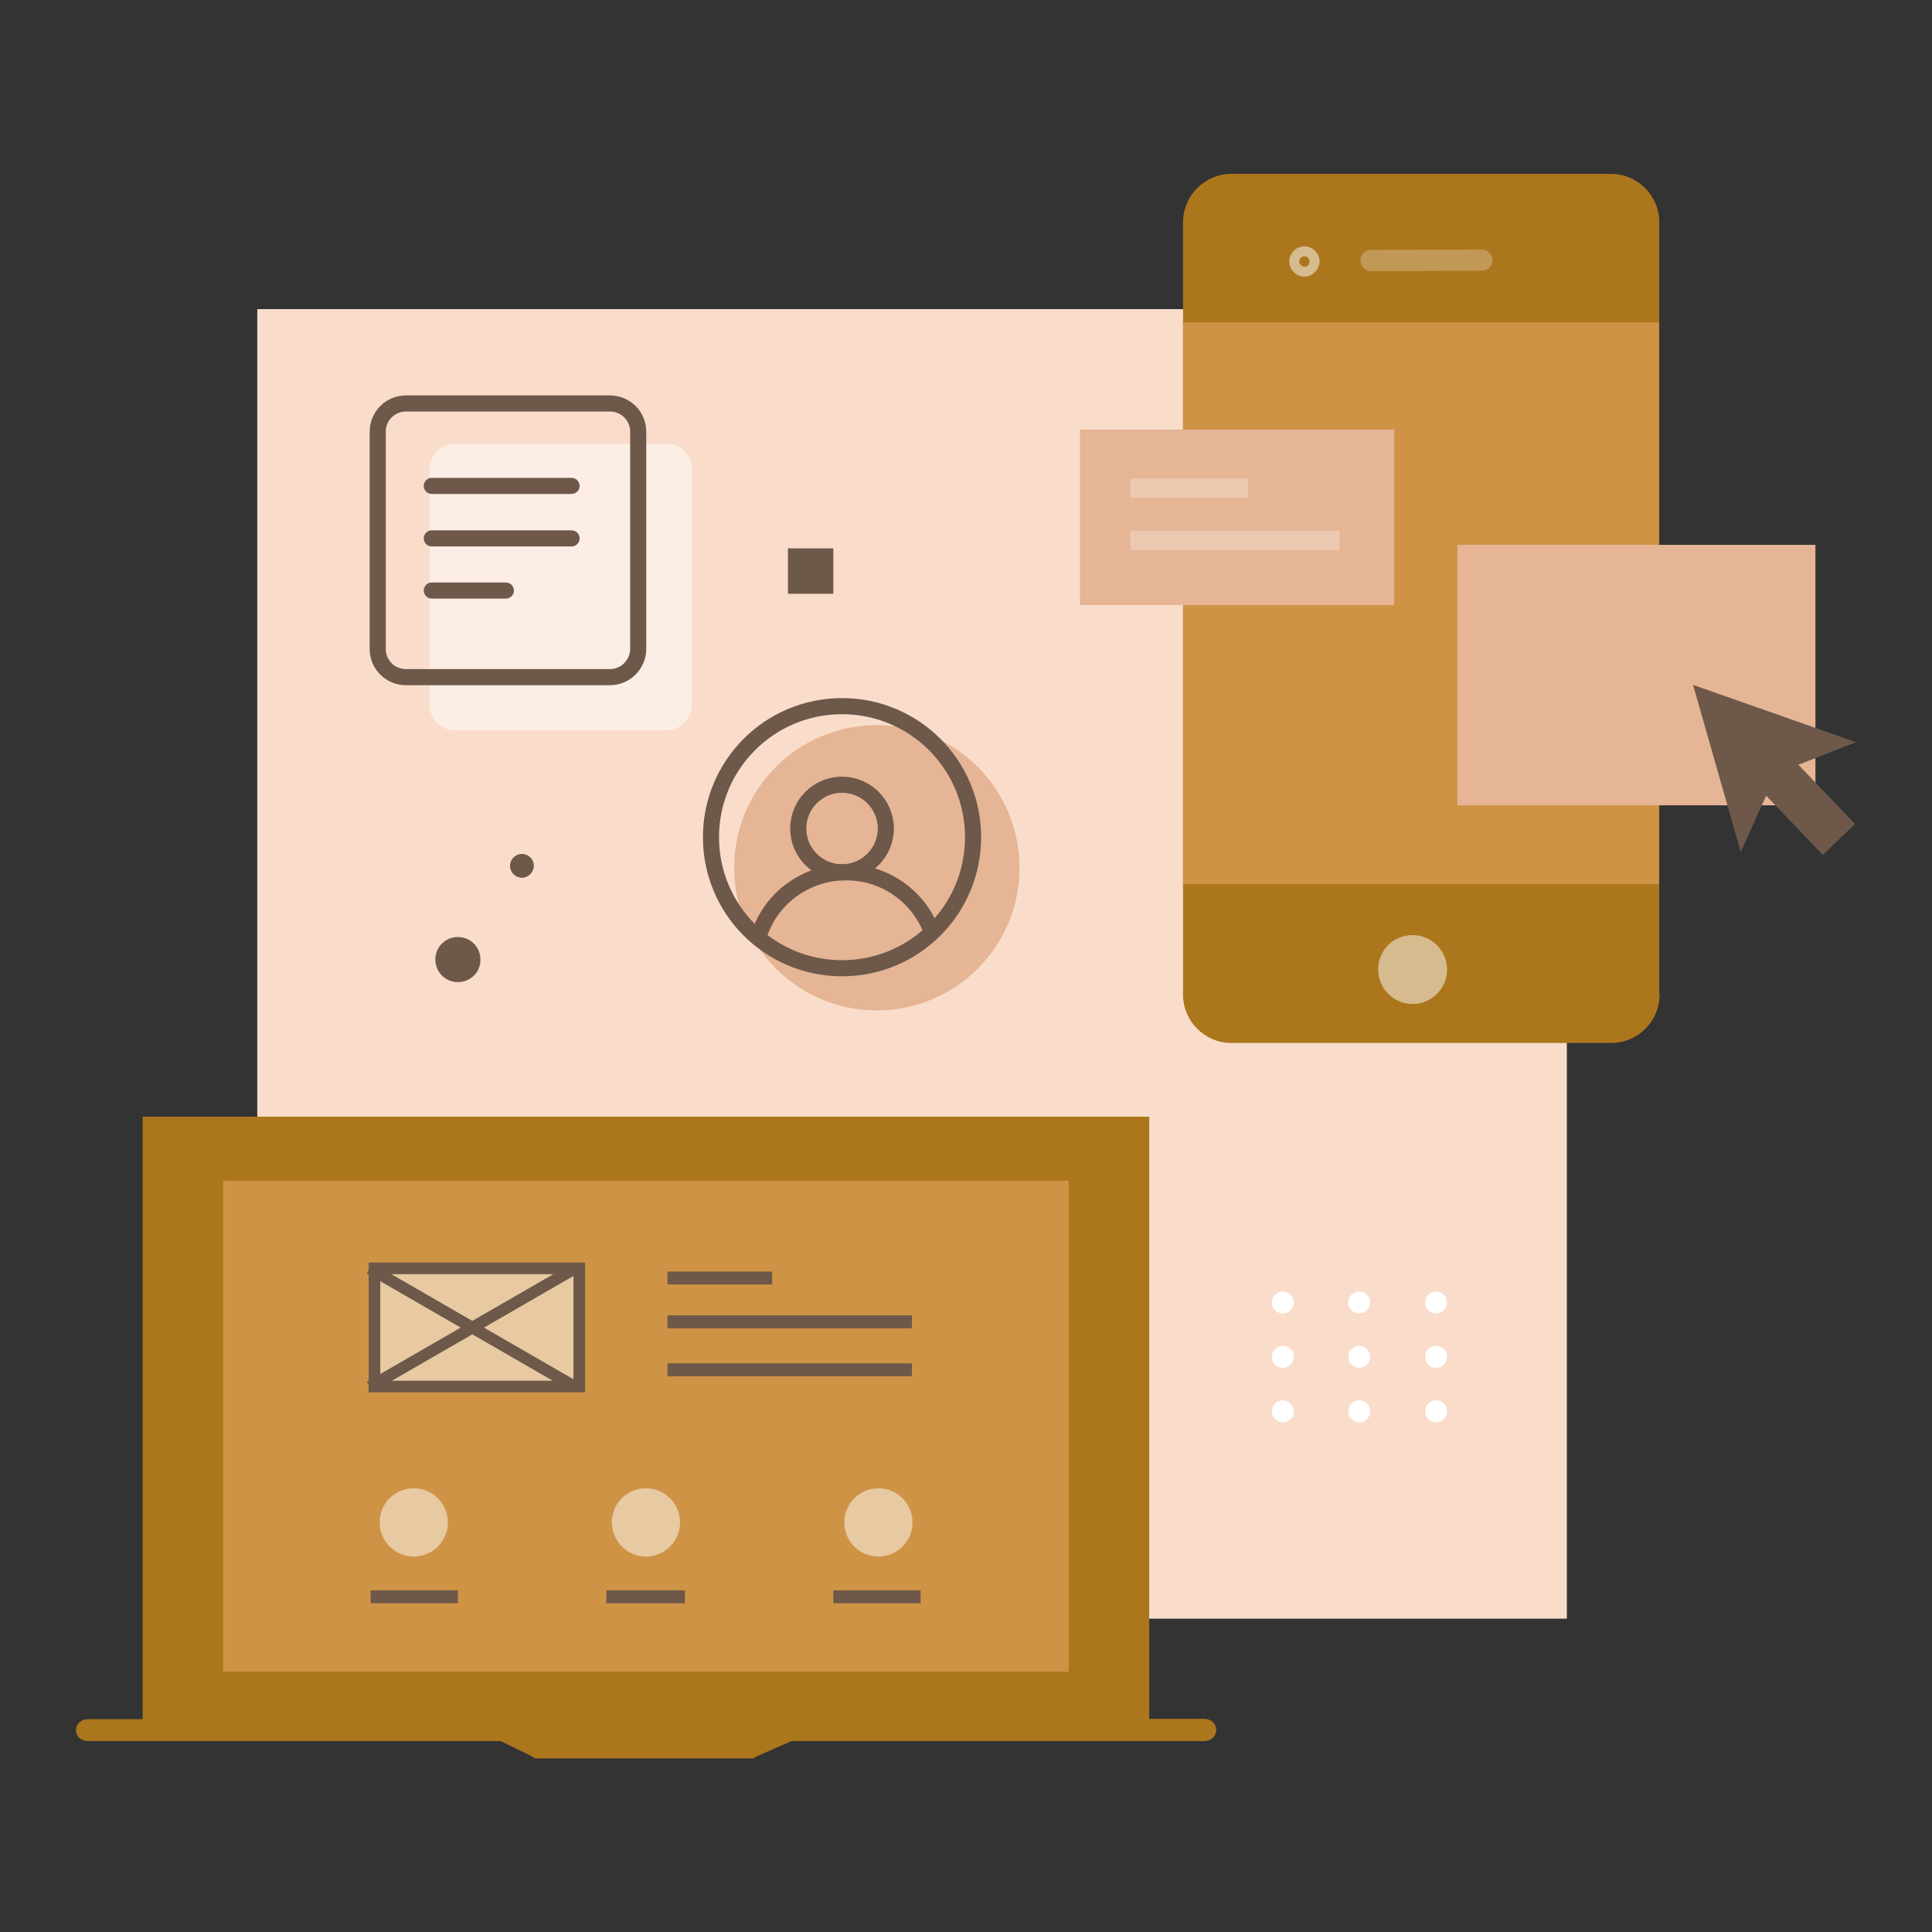 <?xml version="1.0" encoding="utf-8"?>
<!-- Generator: Adobe Illustrator 26.0.3, SVG Export Plug-In . SVG Version: 6.00 Build 0)  -->
<svg version="1.1" id="Layer_1" xmlns="http://www.w3.org/2000/svg" xmlns:xlink="http://www.w3.org/1999/xlink" x="0px" y="0px"
	 viewBox="0 0 600 600" style="enable-background:new 0 0 600 600;" xml:space="preserve">
<rect x="0" y="0" width="600" height="600" fill="#333333" stroke="none"/>
<style type="text/css">
	.st0{fill:#F9DDCA;}
	.st1{fill:#AC761C;}
	.st2{fill:#CE9345;}
	.st3{fill:#E5B595;}
	.st4{opacity:0.5;}
	.st5{opacity:0.5;fill:none;stroke:#FFFFFF;stroke-width:6;stroke-miterlimit:10;enable-background:new    ;}
	.st6{fill:#6D584A;}
	.st7{fill:none;stroke:#6D584A;stroke-width:5;stroke-miterlimit:10;}
	.st8{opacity:0.5;fill:#FFFFFF;enable-background:new    ;}
	.st9{fill:none;stroke:#6D584A;stroke-width:5;stroke-linecap:round;stroke-linejoin:round;stroke-miterlimit:10;}
	.st10{fill:#FFFFFF;}
	.st11{fill:none;stroke:#6D584A;stroke-width:3.608;stroke-miterlimit:10;}
	.st12{fill:none;stroke:#6D584A;stroke-width:4;stroke-miterlimit:10;}
</style>
<g>
	<path class="st0" d="M486.5,96H79.9v406.7h406.7V96z"/>
	<path class="st1" d="M515.4,308.9c0,8.3-6.8,15-15,15H382.4c-8.3,0-15-6.8-15-15V69c0-8.3,6.8-15,15-15h117.9c8.3,0,15,6.8,15,15
		V308.9z"/>
	<path class="st2" d="M515.1,100.1H367.4v174.5h147.8V100.1z"/>
	<path class="st3" d="M563.8,169.2H452.6v80.9h111.2V169.2z"/>
	<path class="st3" d="M433,133.4h-97.6v54.5H433V133.4z"/>
	<g class="st4">
		<path class="st5" d="M351,151.6h36.6"/>
		<path class="st5" d="M351,167.8H416"/>
	</g>
	<path class="st6" d="M540.6,264.6l7.9-17.5l17.6,18.4l10-9.6l-17.6-18.4l17.9-7l-50.6-17.8L540.6,264.6z"/>
	<path class="st6" d="M258.8,170.3h-14.1v14.1h14.1V170.3z"/>
	<path class="st6" d="M142.2,305c-3.9,0-7-3.1-7-7c0-3.9,3.1-7,7-7c3.9,0,7,3.1,7,7C149.3,301.9,146.1,305,142.2,305z"/>
	<path class="st6" d="M162.1,272.6c-2,0-3.7-1.6-3.7-3.7c0-2,1.6-3.7,3.7-3.7c2,0,3.7,1.6,3.7,3.7C165.7,271,164,272.6,162.1,272.6z
		"/>
	<path class="st3" d="M272.3,313.8c24.5,0,44.3-19.8,44.3-44.3s-19.8-44.3-44.3-44.3c-24.5,0-44.3,19.8-44.3,44.3
		S247.9,313.8,272.3,313.8z"/>
	<path class="st7" d="M261.5,300.7c22.5,0,40.7-18.2,40.7-40.7c0-22.5-18.2-40.7-40.7-40.7s-40.7,18.2-40.7,40.7
		C220.8,282.5,239,300.7,261.5,300.7z"/>
	<path class="st7" d="M261.5,270.9c7.5,0,13.6-6.1,13.6-13.6c0-7.5-6.1-13.6-13.6-13.6s-13.6,6.1-13.6,13.6
		C247.9,264.8,254,270.9,261.5,270.9z"/>
	<path class="st7" d="M236,289.6c3.9-11,14.5-18.7,26.8-18.7c12.5,0,23,8,26.8,19.1"/>
	<path class="st8" d="M207,226.8h-65.7c-4.3,0-7.9-3.5-7.9-7.9v-73.2c0-4.3,3.5-7.9,7.9-7.9H207c4.3,0,7.9,3.5,7.9,7.9v73.2
		C214.7,223.3,211.2,226.8,207,226.8z"/>
	<path class="st7" d="M189.4,210.3h-63.3c-4.9,0-8.8-3.9-8.8-8.8v-67.4c0-4.9,3.9-8.8,8.8-8.8h63.3c4.9,0,8.8,3.9,8.8,8.8v67.4
		C198.2,206.3,194.3,210.3,189.4,210.3z"/>
	<path class="st9" d="M134.1,150.9h43.4"/>
	<path class="st9" d="M134.1,167.2h43.4"/>
	<path class="st9" d="M134.1,183.4h23"/>
	<path class="st10" d="M398.4,407.9c1.9,0,3.4-1.5,3.4-3.4c0-1.9-1.5-3.4-3.4-3.4c-1.9,0-3.4,1.5-3.4,3.4
		C395,406.4,396.5,407.9,398.4,407.9z"/>
	<path class="st10" d="M422.1,407.9c1.9,0,3.4-1.5,3.4-3.4c0-1.9-1.5-3.4-3.4-3.4c-1.9,0-3.4,1.5-3.4,3.4
		C418.7,406.4,420.3,407.9,422.1,407.9z"/>
	<path class="st10" d="M446,407.9c1.9,0,3.4-1.5,3.4-3.4c0-1.9-1.5-3.4-3.4-3.4c-1.9,0-3.4,1.5-3.4,3.4
		C442.6,406.4,444.1,407.9,446,407.9z"/>
	<path class="st10" d="M398.4,424.8c1.9,0,3.4-1.5,3.4-3.4c0-1.9-1.5-3.4-3.4-3.4c-1.9,0-3.4,1.5-3.4,3.4
		C395,423.3,396.5,424.8,398.4,424.8z"/>
	<path class="st10" d="M422.1,424.8c1.9,0,3.4-1.5,3.4-3.4c0-1.9-1.5-3.4-3.4-3.4c-1.9,0-3.4,1.5-3.4,3.4
		C418.7,423.3,420.3,424.8,422.1,424.8z"/>
	<path class="st10" d="M446,424.8c1.9,0,3.4-1.5,3.4-3.4c0-1.9-1.5-3.4-3.4-3.4c-1.9,0-3.4,1.5-3.4,3.4
		C442.6,423.3,444.1,424.8,446,424.8z"/>
	<path class="st10" d="M398.4,441.7c1.9,0,3.4-1.5,3.4-3.4c0-1.9-1.5-3.4-3.4-3.4c-1.9,0-3.4,1.5-3.4,3.4
		C395,440.1,396.5,441.7,398.4,441.7z"/>
	<path class="st10" d="M422.1,441.7c1.9,0,3.4-1.5,3.4-3.4c0-1.9-1.5-3.4-3.4-3.4c-1.9,0-3.4,1.5-3.4,3.4
		C418.7,440.1,420.3,441.7,422.1,441.7z"/>
	<path class="st10" d="M446,441.7c1.9,0,3.4-1.5,3.4-3.4c0-1.9-1.5-3.4-3.4-3.4c-1.9,0-3.4,1.5-3.4,3.4
		C442.6,440.1,444.1,441.7,446,441.7z"/>
	<path class="st1" d="M374,533.8h-17.1V346.8H44.3v187.1H27.3c-2,0-3.7,1.4-3.7,3.4c0,2,1.6,3.4,3.7,3.4h128.2l9.6,4.7
		c0.5,0.3,0.9,0.7,1.5,0.7h67.1c0.5,0,0.9-0.5,1.4-0.7l10.7-4.7H374c2,0,3.7-1.4,3.7-3.4C377.7,535.2,376,533.8,374,533.8z"/>
	<path class="st2" d="M331.9,366.7H69.3v152.5h262.6V366.7z"/>
	<path class="st8" d="M180.6,394.2h-65.1v35.7h65.1V394.2z"/>
	<path class="st11" d="M179.9,393.9h-63.6v36.7h63.6V393.9z"/>
	<path class="st11" d="M114.8,393.9l63.6,36.7"/>
	<path class="st11" d="M114.8,430.7l63.6-36.7"/>
	<path class="st12" d="M207.3,396.9h32.5"/>
	<path class="st12" d="M207.3,410.5h75.9"/>
	<path class="st12" d="M207.3,425.4h75.9"/>
	<path class="st8" d="M128.5,483.4c5.8,0,10.6-4.7,10.6-10.6c0-5.8-4.7-10.6-10.6-10.6s-10.6,4.7-10.6,10.6
		C117.9,478.7,122.7,483.4,128.5,483.4z"/>
	<path class="st12" d="M115.1,495.9h27.1"/>
	<path class="st8" d="M200.6,483.4c5.8,0,10.6-4.7,10.6-10.6c0-5.8-4.7-10.6-10.6-10.6s-10.6,4.7-10.6,10.6
		C190.1,478.7,194.8,483.4,200.6,483.4z"/>
	<path class="st12" d="M188.3,495.9h24.4"/>
	<path class="st8" d="M272.8,483.4c5.8,0,10.6-4.7,10.6-10.6c0-5.8-4.7-10.6-10.6-10.6c-5.8,0-10.6,4.7-10.6,10.6
		C262.2,478.7,266.9,483.4,272.8,483.4z"/>
	<path class="st12" d="M258.8,495.9h27.1"/>
	<path class="st8" d="M449.4,301.1c0,6-4.9,10.7-10.7,10.7c-6,0-10.7-4.9-10.7-10.7c0-6,4.7-10.7,10.7-10.7
		C444.5,290.4,449.4,295.1,449.4,301.1z"/>
	<g class="st4">
		<path class="st8" d="M425.8,84.2c-1.8,0-3.3-1.5-3.3-3.3c0-1.8,1.4-3.3,3.3-3.3l34.4-0.1c1.8,0,3.3,1.5,3.3,3.3
			c0,1.8-1.4,3.3-3.3,3.3L425.8,84.2z"/>
	</g>
	<path class="st8" d="M405.1,76.5c-2.6,0-4.7,2.2-4.7,4.7c0,2.6,2.2,4.7,4.7,4.7s4.7-2.2,4.7-4.7C409.8,78.6,407.6,76.5,405.1,76.5z
		 M405.1,82.8c-0.9,0-1.6-0.8-1.6-1.6c0-0.9,0.7-1.6,1.6-1.6c0.9,0,1.6,0.7,1.6,1.6C406.7,82.2,406,82.8,405.1,82.8z"/>
</g>
</svg>
